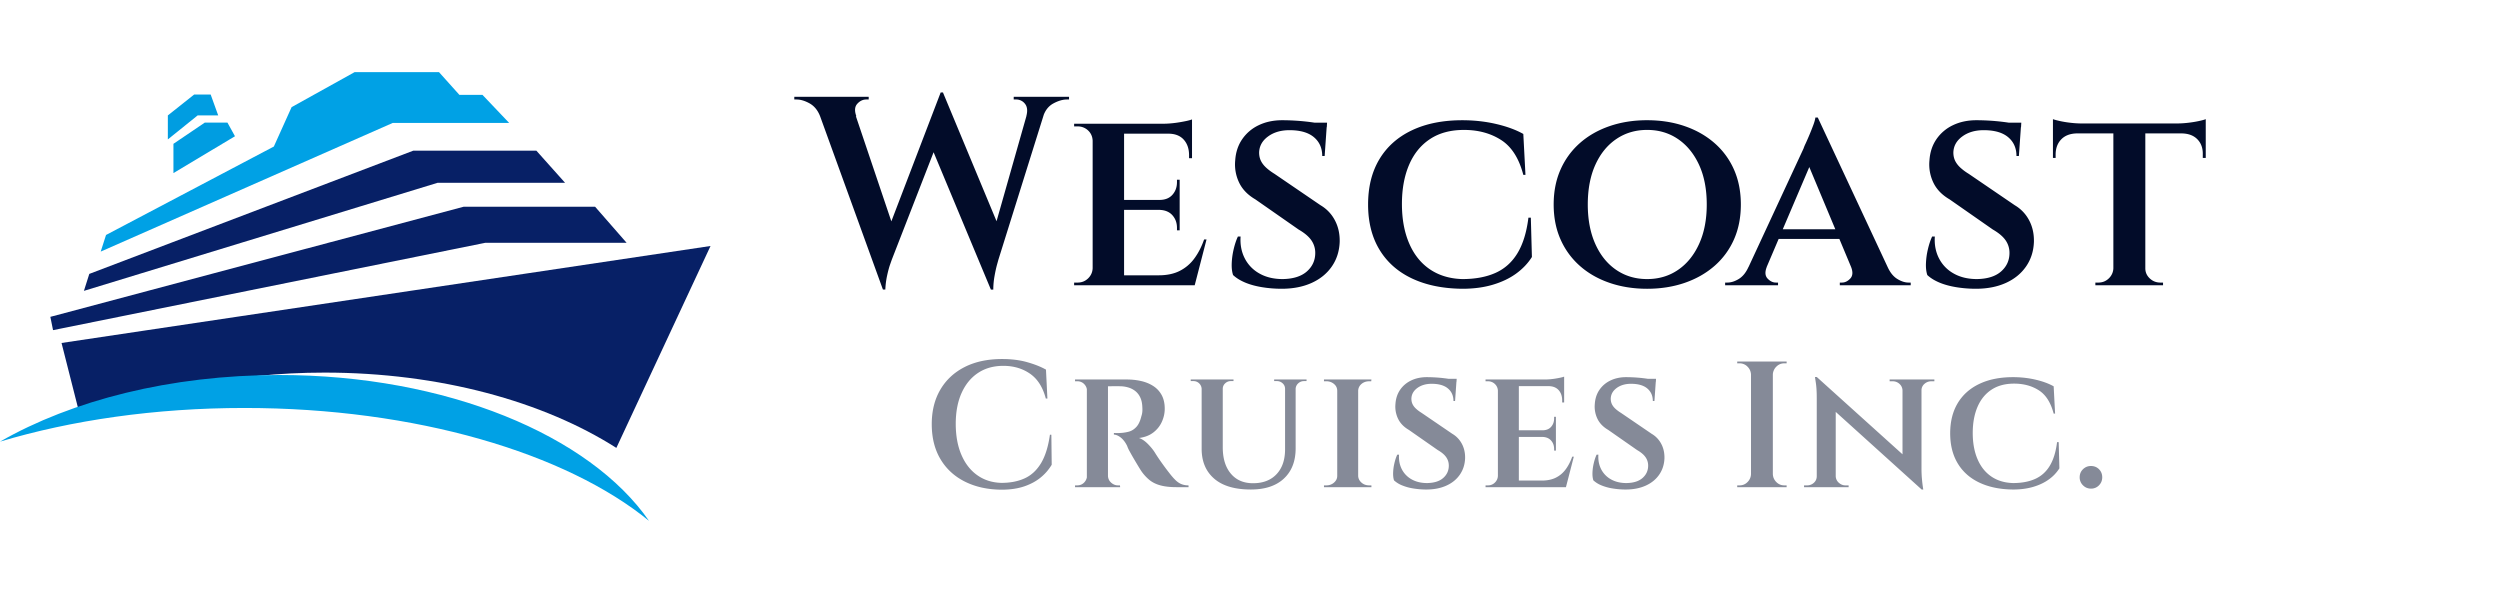 <svg width="312" height="74" viewBox="0 0 312 74" fill="none" xmlns="http://www.w3.org/2000/svg"><mask id="a" style="mask-type:alpha" maskUnits="userSpaceOnUse" x="0" y="0" width="177" height="74"><path fill="#fff" d="M0 0h176.193v74H0z"/></mask><g clip-path="url(#clip0_2592_3010)"><path d="M101.542 12.282h4.524l5.665 16.8-1.542 7.056-8.647-23.856zm16.154-.739l.503 3.125-6.904 17.74-.201.572c-.134.38-.263.857-.386 1.428a10.096 10.096 0 00-.218 1.73h-.301l-.805-3.662 8.011-20.933h.301zm0 .034l7.273 17.472-1.307 7.09-7.876-18.884 1.91-5.678zm13.205.705L124.6 32.41l-.167.604c-.112.404-.218.89-.319 1.462a9.643 9.643 0 00-.151 1.663h-.301l-.771-3.326 5.832-20.53h2.178zm-2.815 2.218c.179-.672.123-1.187-.168-1.546a1.363 1.363 0 00-1.106-.537h-.301v-.336h6.904v.336h-.268c-.514 0-1.073.162-1.676.487-.603.325-1.028.857-1.274 1.596h-2.111zm-21.215 0h-4.525c-.29-.74-.726-1.271-1.307-1.596-.581-.325-1.128-.487-1.642-.487h-.268v-.336h9.284v.336h-.302c-.425 0-.799.179-1.123.537-.324.359-.363.874-.117 1.546zM140.285 15.44V35.6h-3.922V15.44h3.922zm8.244 18.918l.503 1.243h-8.814v-1.243h8.311zm-1.307-9.408v1.243h-7.004V24.95h7.004zm1.542-9.51v1.244h-8.546v-1.243h8.546zm1.81 14.449l-1.475 5.712h-5.563l1.072-1.243c1.028 0 1.905-.185 2.631-.555a5.104 5.104 0 001.826-1.562c.492-.672.894-1.456 1.207-2.352h.302zm-3.352-3.763v2.62h-.335v-.302c0-.627-.19-1.153-.57-1.58-.38-.425-.916-.649-1.608-.671v-.067h2.513zm0-3.696v2.587h-2.513v-.067c.692 0 1.228-.213 1.608-.639.38-.425.57-.952.57-1.579v-.302h.335zm1.542-5.847v3.159h-.369v-.37c0-.806-.223-1.456-.67-1.949-.447-.492-1.084-.739-1.91-.739v-.1h2.949zm0-1.68v.874l-3.62-.336c.648 0 1.341-.062 2.078-.185.737-.123 1.251-.24 1.542-.353zM136.43 33.484l.235 2.117h-2.614v-.336h.435c.514 0 .95-.174 1.308-.52.357-.348.547-.768.569-1.26h.067zm0-15.926h-.067c-.022-.515-.212-.941-.569-1.277a1.841 1.841 0 00-1.308-.504h-.435v-.336h2.614l-.235 2.117zM160.02 15.004a27.684 27.684 0 013.285.202c.536.067 1.011.14 1.424.218.414.078.699.151.855.218l-.268 3.83h-.302c0-.985-.346-1.769-1.039-2.351-.692-.583-1.709-.874-3.05-.874-1.072 0-1.966.263-2.681.79-.715.526-1.083 1.193-1.106 1.999 0 .38.073.722.218 1.025.145.302.363.588.654.857.29.268.636.526 1.039.772l5.764 3.931a4.67 4.67 0 011.776 1.865c.425.796.626 1.697.604 2.705-.045 1.165-.375 2.19-.989 3.075-.614.884-1.458 1.568-2.53 2.05-1.073.48-2.313.721-3.721.721a15.03 15.03 0 01-2.48-.201c-.804-.134-1.508-.33-2.111-.588-.603-.258-1.095-.566-1.475-.924-.134-.403-.19-.896-.167-1.478a9.105 9.105 0 01.251-1.781c.145-.605.318-1.12.519-1.546h.336c-.067 1.008.106 1.915.519 2.722a4.5 4.5 0 001.843 1.898c.816.46 1.782.689 2.899.689 1.319-.023 2.324-.342 3.017-.958.692-.616 1.039-1.383 1.039-2.301a2.72 2.72 0 00-.486-1.58c-.324-.47-.855-.918-1.592-1.344l-5.396-3.763c-.961-.56-1.642-1.27-2.044-2.133a5.22 5.22 0 01-.47-2.739c.067-1.008.358-1.887.872-2.637a5.159 5.159 0 012.061-1.748c.86-.414 1.838-.621 2.932-.621zm5.597.302l-.033.572H162.4v-.572h3.217zM191.048 27.167l.134 4.906c-.491.784-1.145 1.472-1.96 2.066-.816.594-1.788 1.058-2.916 1.394-1.128.337-2.396.505-3.804.505-2.413-.023-4.502-.448-6.267-1.277-1.765-.83-3.123-2.028-4.072-3.596-.95-1.567-1.425-3.45-1.425-5.644 0-2.195.469-4.077 1.408-5.645.938-1.568 2.29-2.772 4.055-3.612 1.765-.84 3.866-1.26 6.301-1.26 1.475 0 2.882.157 4.223.47 1.341.314 2.469.728 3.385 1.244l.268 5.107h-.268c-.536-2.061-1.458-3.511-2.765-4.351-1.307-.84-2.854-1.26-4.642-1.26-1.676 0-3.089.38-4.24 1.142-1.15.761-2.022 1.837-2.614 3.225-.592 1.39-.888 3.013-.888 4.872 0 1.882.302 3.523.905 4.923s1.469 2.48 2.597 3.242c1.129.762 2.475 1.165 4.039 1.21 1.609 0 2.988-.258 4.139-.773 1.151-.515 2.067-1.338 2.748-2.47.682-1.13 1.134-2.604 1.358-4.418h.301zM205.562 15.004c1.698 0 3.262.246 4.692.74 1.43.492 2.67 1.198 3.72 2.116a9.392 9.392 0 012.43 3.31c.569 1.287.854 2.738.854 4.35 0 1.614-.285 3.064-.854 4.352a9.392 9.392 0 01-2.43 3.31c-1.05.918-2.29 1.623-3.72 2.116-1.43.493-2.994.74-4.692.74s-3.262-.247-4.692-.74c-1.43-.492-2.665-1.198-3.704-2.117a9.483 9.483 0 01-2.413-3.31c-.57-1.287-.855-2.737-.855-4.35 0-1.613.285-3.064.855-4.352a9.483 9.483 0 012.413-3.31c1.039-.918 2.274-1.623 3.704-2.116 1.43-.493 2.994-.74 4.692-.74zm0 19.824c1.452 0 2.737-.38 3.854-1.143 1.117-.761 1.994-1.842 2.631-3.242.637-1.4.955-3.04.955-4.922 0-1.904-.318-3.55-.955-4.94-.637-1.388-1.514-2.463-2.631-3.225-1.117-.762-2.402-1.143-3.854-1.143-1.453 0-2.737.381-3.855 1.143-1.117.761-1.988 1.837-2.614 3.225-.625 1.39-.938 3.036-.938 4.94 0 1.881.313 3.522.938 4.922.626 1.4 1.497 2.48 2.614 3.242 1.118.762 2.402 1.143 3.855 1.143zM226.86 14.668l9.685 20.731h-4.658l-6.536-15.624 1.509-5.107zm-6.368 18.648c-.246.627-.213 1.109.1 1.445.313.336.659.504 1.039.504h.268v.336h-6.602v-.336h.268c.469 0 .95-.151 1.441-.454.492-.302.894-.8 1.207-1.495h2.279zm6.368-18.648l.1 3.46-7.407 17.372h-2.346l7.876-16.968a4.79 4.79 0 01.252-.605 35.166 35.166 0 00.972-2.335c.145-.392.229-.7.251-.924h.302zm3.25 13.944v1.21h-8.68v-1.21h8.68zm.905 4.704h4.558c.313.694.715 1.193 1.207 1.495.491.303.961.454 1.408.454h.268v.336h-8.848v-.336h.268c.38 0 .726-.168 1.039-.504.313-.336.346-.818.1-1.445zM246.661 15.004a27.684 27.684 0 013.285.202c.536.067 1.011.14 1.424.218.413.078.698.151.855.218l-.269 3.83h-.301c0-.985-.347-1.769-1.039-2.351-.693-.583-1.709-.874-3.05-.874-1.073 0-1.966.263-2.681.79-.715.526-1.084 1.193-1.106 1.999 0 .38.072.722.218 1.025.145.302.363.588.653.857a6.64 6.64 0 001.039.772l5.765 3.931a4.683 4.683 0 011.776 1.865c.425.796.626 1.697.603 2.705-.044 1.165-.374 2.19-.988 3.075-.615.884-1.458 1.568-2.531 2.05-1.072.48-2.312.721-3.72.721-.849 0-1.676-.067-2.48-.201s-1.508-.33-2.112-.588c-.603-.258-1.094-.566-1.474-.924-.134-.403-.19-.896-.168-1.478a9.108 9.108 0 01.252-1.781c.145-.605.318-1.12.519-1.546h.335c-.067 1.008.106 1.915.52 2.722a4.5 4.5 0 001.843 1.898c.816.46 1.782.689 2.899.689 1.318-.023 2.324-.342 3.016-.958.693-.616 1.039-1.383 1.039-2.301a2.72 2.72 0 00-.486-1.58c-.324-.47-.854-.918-1.592-1.344l-5.395-3.763c-.961-.56-1.643-1.27-2.045-2.133a5.23 5.23 0 01-.469-2.739c.067-1.008.357-1.887.871-2.637a5.155 5.155 0 012.062-1.748c.86-.414 1.837-.621 2.932-.621zm5.597.302l-.033.572h-3.184v-.572h3.217zM267.736 15.542v20.06h-3.988v-20.06h3.988zm7.541-.134v1.243h-19.07v-1.243h19.07zm0 1.142v3.159h-.369v-.404c.023-.784-.195-1.416-.653-1.898s-1.101-.734-1.927-.756v-.1h2.949zm0-1.68v.874l-3.62-.336c.447 0 .916-.028 1.408-.084.492-.056.944-.13 1.357-.219.414-.09.699-.168.855-.235zm-11.462 18.614v2.117h-2.313v-.336h.369c.514 0 .95-.173 1.307-.52a1.81 1.81 0 00.57-1.26h.067zm3.787 0h.134c0 .493.185.913.553 1.26.369.348.81.521 1.324.521h.335v.336h-2.346v-2.117zm-8.446-16.934v.1c-.826.023-1.469.275-1.927.757-.458.482-.687 1.114-.687 1.898v.404h-.335V16.55h2.949zm-2.949-1.68c.179.067.469.146.871.235.403.09.849.163 1.341.219.492.056.95.084 1.374.084l-3.586.336v-.874z" fill="#020C29"/><path d="M131.209 54.26l.044 3.74a6.018 6.018 0 01-1.363 1.58c-.566.47-1.255.843-2.066 1.12-.812.276-1.762.414-2.849.414-1.728-.015-3.247-.351-4.558-1.008s-2.328-1.594-3.05-2.811c-.723-1.217-1.084-2.67-1.084-4.357 0-1.658.358-3.095 1.073-4.312s1.728-2.158 3.038-2.823c1.311-.664 2.868-.996 4.67-.996 1.162 0 2.205.13 3.128.392.924.261 1.706.57 2.346.93l.179 3.606h-.201c-.373-1.419-1.032-2.453-1.978-3.103-.945-.65-2.051-.974-3.317-.974-1.222 0-2.276.295-3.162.885-.886.59-1.572 1.426-2.056 2.508-.484 1.083-.726 2.364-.726 3.842 0 1.478.235 2.766.704 3.864.469 1.098 1.132 1.949 1.989 2.554.856.604 1.858.922 3.005.952 1.117 0 2.089-.19 2.916-.572.826-.38 1.504-1.011 2.033-1.892.529-.881.897-2.061 1.106-3.54h.179zM138.052 47.36h2.547c.655 0 1.27.067 1.843.201.574.134 1.08.347 1.52.638.439.292.782.669 1.027 1.132.246.462.369 1.022.369 1.68 0 .552-.119 1.093-.357 1.624-.239.53-.596.978-1.073 1.344-.477.365-1.072.593-1.787.683.372.12.748.373 1.128.761.38.389.674.755.883 1.098.044.075.152.243.323.504a34.403 34.403 0 001.419 1.96c.298.388.566.698.805.93.238.231.487.399.748.504.261.104.555.156.883.156v.224h-1.475c-.804 0-1.482-.074-2.033-.224-.551-.149-1.017-.38-1.397-.694a5.486 5.486 0 01-1.039-1.165 37.502 37.502 0 01-.413-.672 78.396 78.396 0 01-.525-.885 29.321 29.321 0 01-.492-.873 3.783 3.783 0 01-.29-.639c-.223-.448-.484-.791-.782-1.03-.298-.239-.588-.366-.871-.38v-.202l.245.01c.149.008.335.005.559-.01a5.074 5.074 0 001.039-.157c.35-.09.666-.284.949-.583.283-.298.499-.761.648-1.388.045-.12.079-.27.101-.448.022-.18.026-.381.011-.605-.015-.508-.104-.93-.268-1.266a2.18 2.18 0 00-.626-.795 2.555 2.555 0 00-.826-.426 3.661 3.661 0 00-.849-.156 20.081 20.081 0 00-1.14-.012c-.328.008-.529.012-.603.012-.015-.015-.037-.09-.067-.224l-.09-.415-.044-.213zm.223 0V60.8h-2.636V47.36h2.636zm-2.569 12.028l.156 1.411h-1.698v-.224h.268c.343 0 .63-.115.86-.347a1.23 1.23 0 00.369-.84h.045zm0-10.617h-.045a1.213 1.213 0 00-.369-.852 1.157 1.157 0 00-.837-.336H134.164v-.224h1.698l-.156 1.412zm2.525 10.617h.044c.015.344.149.627.402.851.254.224.537.336.849.336h.246l.023.224h-1.721l.157-1.41zM152.601 47.36v8.467c0 1.388.335 2.482 1.005 3.281.671.8 1.594 1.199 2.771 1.199 1.251 0 2.231-.378 2.938-1.132.708-.754 1.061-1.788 1.061-3.102v-8.714h1.319v8.602c0 1.598-.488 2.852-1.464 3.763-.975.911-2.35 1.367-4.122 1.367-2.011 0-3.538-.452-4.58-1.356-1.043-.903-1.564-2.146-1.564-3.73V47.36h2.636zm-2.592 0v1.164h-.044a.997.997 0 00-.313-.683.991.991 0 00-.715-.28h-.335v-.202h1.407zm3.933 0v.201h-.336a1 1 0 00-.703.28.897.897 0 00-.302.683h-.045V47.36h1.386zm6.479 0v1.164h-.045c0-.269-.1-.496-.301-.683a1.029 1.029 0 00-.726-.28h-.335v-.202h1.407zm2.637 0v.201h-.313c-.283 0-.525.093-.726.28a.976.976 0 00-.324.683h-.045V47.36h1.408zM169.5 47.36V60.8h-2.614V47.36h2.614zm-2.547 12.028V60.8h-1.721v-.224h.291c.372 0 .693-.115.961-.347.268-.231.402-.511.402-.84h.067zm2.48 0h.067c.015.329.153.609.413.84.261.232.585.347.972.347h.268v.224h-1.72v-1.41zm0-10.617v-1.412h1.72l-.022.224h-.246c-.387 0-.711.112-.972.336-.26.224-.398.508-.413.852h-.067zm-2.48 0h-.067c0-.344-.134-.628-.402-.852a1.451 1.451 0 00-.961-.336H165.232v-.224h1.721v1.412zM178.063 47.07a18.448 18.448 0 012.19.134c.357.044.674.093.949.145.276.053.466.101.57.146l-.179 2.553h-.201c0-.657-.231-1.18-.692-1.568-.462-.388-1.14-.582-2.034-.582-.715 0-1.31.176-1.787.526-.477.352-.723.796-.737 1.333 0 .254.048.482.145.684.097.201.242.392.436.57.193.18.424.352.692.516l3.843 2.62c.507.3.901.714 1.184 1.244.283.53.417 1.131.403 1.803-.03.777-.25 1.46-.66 2.05-.409.59-.971 1.045-1.686 1.366-.715.321-1.542.482-2.481.482a10.01 10.01 0 01-1.653-.135 6.203 6.203 0 01-1.408-.392 3.322 3.322 0 01-.983-.616c-.089-.268-.126-.597-.111-.985.014-.389.07-.784.167-1.188.097-.403.212-.746.346-1.03h.224c-.045.672.071 1.277.346 1.814a3 3 0 001.229 1.266c.544.306 1.188.46 1.933.46.879-.016 1.549-.228 2.011-.64.461-.41.692-.921.692-1.534 0-.388-.108-.739-.324-1.052-.216-.314-.569-.613-1.061-.896l-3.597-2.51c-.641-.372-1.095-.847-1.363-1.422a3.48 3.48 0 01-.313-1.825c.045-.672.238-1.258.581-1.758.343-.5.801-.889 1.374-1.165.574-.276 1.225-.415 1.955-.415zm3.731.2l-.022.382h-2.123v-.381h2.145zM189.552 47.36V60.8h-2.614V47.36h2.614zm5.497 12.612l.335.828h-5.876v-.828h5.541zm-.872-6.272v.828h-4.669V53.7h4.669zm1.028-6.34v.83h-5.697v-.83h5.697zm1.207 9.632l-.983 3.808h-3.709l.715-.828c.685 0 1.269-.124 1.754-.37.484-.246.89-.594 1.217-1.042.328-.448.596-.97.805-1.568h.201zm-2.235-2.508v1.747h-.223v-.202c0-.418-.127-.769-.38-1.053-.253-.283-.611-.433-1.072-.448v-.044h1.675zm0-2.464v1.724h-1.675V53.7c.461 0 .819-.142 1.072-.426.253-.284.38-.635.38-1.053v-.201h.223zm1.028-3.898v2.106h-.246v-.247c0-.537-.149-.97-.446-1.299-.298-.329-.723-.493-1.274-.493v-.067h1.966zm0-1.12v.582l-2.413-.224c.432 0 .894-.04 1.385-.123.492-.082.835-.16 1.028-.235zm-8.222 12.387l.156 1.411h-1.743v-.224h.291c.343 0 .633-.115.871-.347.239-.231.365-.511.38-.84h.045zm0-10.617h-.045a1.191 1.191 0 00-.38-.852 1.223 1.223 0 00-.871-.336h-.291v-.224h1.743l-.156 1.412zM202.942 47.07a18.448 18.448 0 012.19.134c.357.044.674.093.949.145.276.053.466.101.57.146l-.179 2.553h-.201c0-.657-.231-1.18-.692-1.568-.462-.388-1.14-.582-2.034-.582-.715 0-1.311.176-1.787.526-.477.352-.723.796-.738 1.333 0 .254.049.482.146.684.097.201.242.392.435.57.194.18.425.352.693.516l3.843 2.62c.507.3.901.714 1.184 1.244.283.53.417 1.131.402 1.803-.029.777-.249 1.46-.659 2.05-.409.59-.972 1.045-1.687 1.366-.715.321-1.541.482-2.48.482a10.01 10.01 0 01-1.653-.135 6.188 6.188 0 01-1.408-.392 3.31 3.31 0 01-.983-.616c-.089-.268-.126-.597-.112-.985.015-.389.071-.784.168-1.188.097-.403.212-.746.346-1.03h.224c-.045.672.071 1.277.346 1.814a3 3 0 001.229 1.266c.544.306 1.188.46 1.933.46.879-.016 1.549-.228 2.011-.64.461-.41.692-.921.692-1.534 0-.388-.108-.739-.324-1.052-.216-.314-.569-.613-1.061-.896l-3.597-2.51c-.641-.372-1.095-.847-1.363-1.422a3.48 3.48 0 01-.313-1.825c.045-.672.238-1.258.581-1.758.342-.5.8-.889 1.374-1.165.573-.276 1.225-.415 1.955-.415zm3.731.2l-.022.382h-2.123v-.381h2.145zM221.251 45.12V60.8h-2.726V45.12h2.726zm-2.659 14.045V60.8h-1.787v-.224h.29c.387 0 .719-.138.994-.414.276-.276.421-.609.436-.997h.067zm0-12.41h-.067a1.443 1.443 0 00-.436-.997 1.353 1.353 0 00-.994-.414h-.29v-.224h1.787v1.635zm2.592 12.41h.067c.015.388.16.72.436.997.275.276.607.414.994.414H222.971v.224h-1.787v-1.635zm0-12.41V45.12h1.787v.224H222.681c-.387 0-.719.138-.994.414a1.443 1.443 0 00-.436.997h-.067zM226.731 47.047l12.87 11.603.223 2.442-12.87-11.626-.223-2.42zm.067 12.387v1.367h-1.653v-.224h.357c.343 0 .633-.109.871-.325.239-.217.358-.49.358-.818h.067zm2.301 0c.015.329.146.601.391.818.246.216.525.325.838.325h.38v.224h-1.653v-1.367h.044zm-2.368-12.387l2.368 2.666V60.8h-2.368V49.669c0-.762-.037-1.39-.112-1.882l-.112-.74h.224zm13.071.314v11.043c0 .507.018.963.056 1.366a16.408 16.408 0 00.167 1.322h-.201l-2.391-2.778V47.361h2.369zm-.067 1.366V47.36h1.675v.224h-.379c-.328 0-.615.108-.861.324a1.045 1.045 0 00-.368.818h-.067zm-2.302 0a1.132 1.132 0 00-.379-.818 1.223 1.223 0 00-.85-.325h-.379v-.224h1.653v1.367h-.045zM256.923 55.178l.089 3.27a4.953 4.953 0 01-1.307 1.378c-.544.396-1.192.706-1.944.93-.752.224-1.597.336-2.536.336-1.608-.015-3.001-.299-4.178-.852-1.177-.552-2.082-1.35-2.715-2.396-.633-1.046-.949-2.3-.949-3.764 0-1.463.313-2.717.938-3.763.626-1.045 1.527-1.848 2.704-2.408 1.177-.56 2.577-.84 4.2-.84.983 0 1.922.105 2.816.314.893.209 1.646.485 2.256.829l.179 3.404h-.179c-.357-1.373-.972-2.34-1.843-2.9s-1.903-.84-3.095-.84c-1.117 0-2.059.254-2.826.761-.767.508-1.348 1.225-1.743 2.15-.395.927-.592 2.01-.592 3.249 0 1.254.201 2.348.603 3.281.403.934.98 1.654 1.732 2.162s1.65.776 2.692.806c1.073 0 1.993-.171 2.76-.515.767-.343 1.378-.892 1.832-1.646.454-.754.756-1.736.905-2.946h.201zM260.951 60.98c-.388 0-.719-.138-.995-.415a1.362 1.362 0 01-.413-.997c0-.403.138-.739.413-1.008.276-.268.607-.403.995-.403.402 0 .737.135 1.005.403.268.27.402.605.402 1.008 0 .389-.134.721-.402.997a1.342 1.342 0 01-1.005.415z" fill="#020C29" fill-opacity=".48"/><path fill-rule="evenodd" clip-rule="evenodd" d="M88.674 30.7L76.92 55.898c-9.077-5.782-22.027-9.398-36.402-9.398-11.425 0-21.95 2.285-30.347 6.125L7.68 42.803l80.994-12.104zM6.62 41.2l-.337-1.658 51.578-13.741h16.407l3.933 4.501H60.558L6.62 41.201zM10.473 36.3l.672-2.117L51.587 18.8h15.348l3.585 4.013H54.612L10.472 36.3z" fill="#072066"/><path fill-rule="evenodd" clip-rule="evenodd" d="M12.568 31.4l.665-2.076 20.942-11.036 2.217-4.917L44.259 9h10.526l2.549 2.841h2.88l3.325 3.497H49.023L12.568 31.4z" fill="#00A1E5"/><path fill-rule="evenodd" clip-rule="evenodd" d="M21.645 21.6v-3.652l3.911-2.647h2.829l.94 1.702-7.68 4.598zM20.947 17.4v-2.995l3.28-2.604h2.066l.938 2.6-2.566.004-3.718 2.996z" fill="#009DE1"/><path fill-rule="evenodd" clip-rule="evenodd" d="M34.827 46.8c20.89 0 38.776 7.53 46.169 18.204-10.327-8.445-29.076-14.089-50.491-14.089C19.34 50.916 8.9 52.45 0 55.116 8.98 49.97 21.27 46.8 34.827 46.8z" fill="#00A1E5"/></g><defs><clipPath id="clip0_2592_3010"><path fill="#fff" transform="translate(0 9)" d="M0 0h311.5v56H0z"/></clipPath></defs></svg>